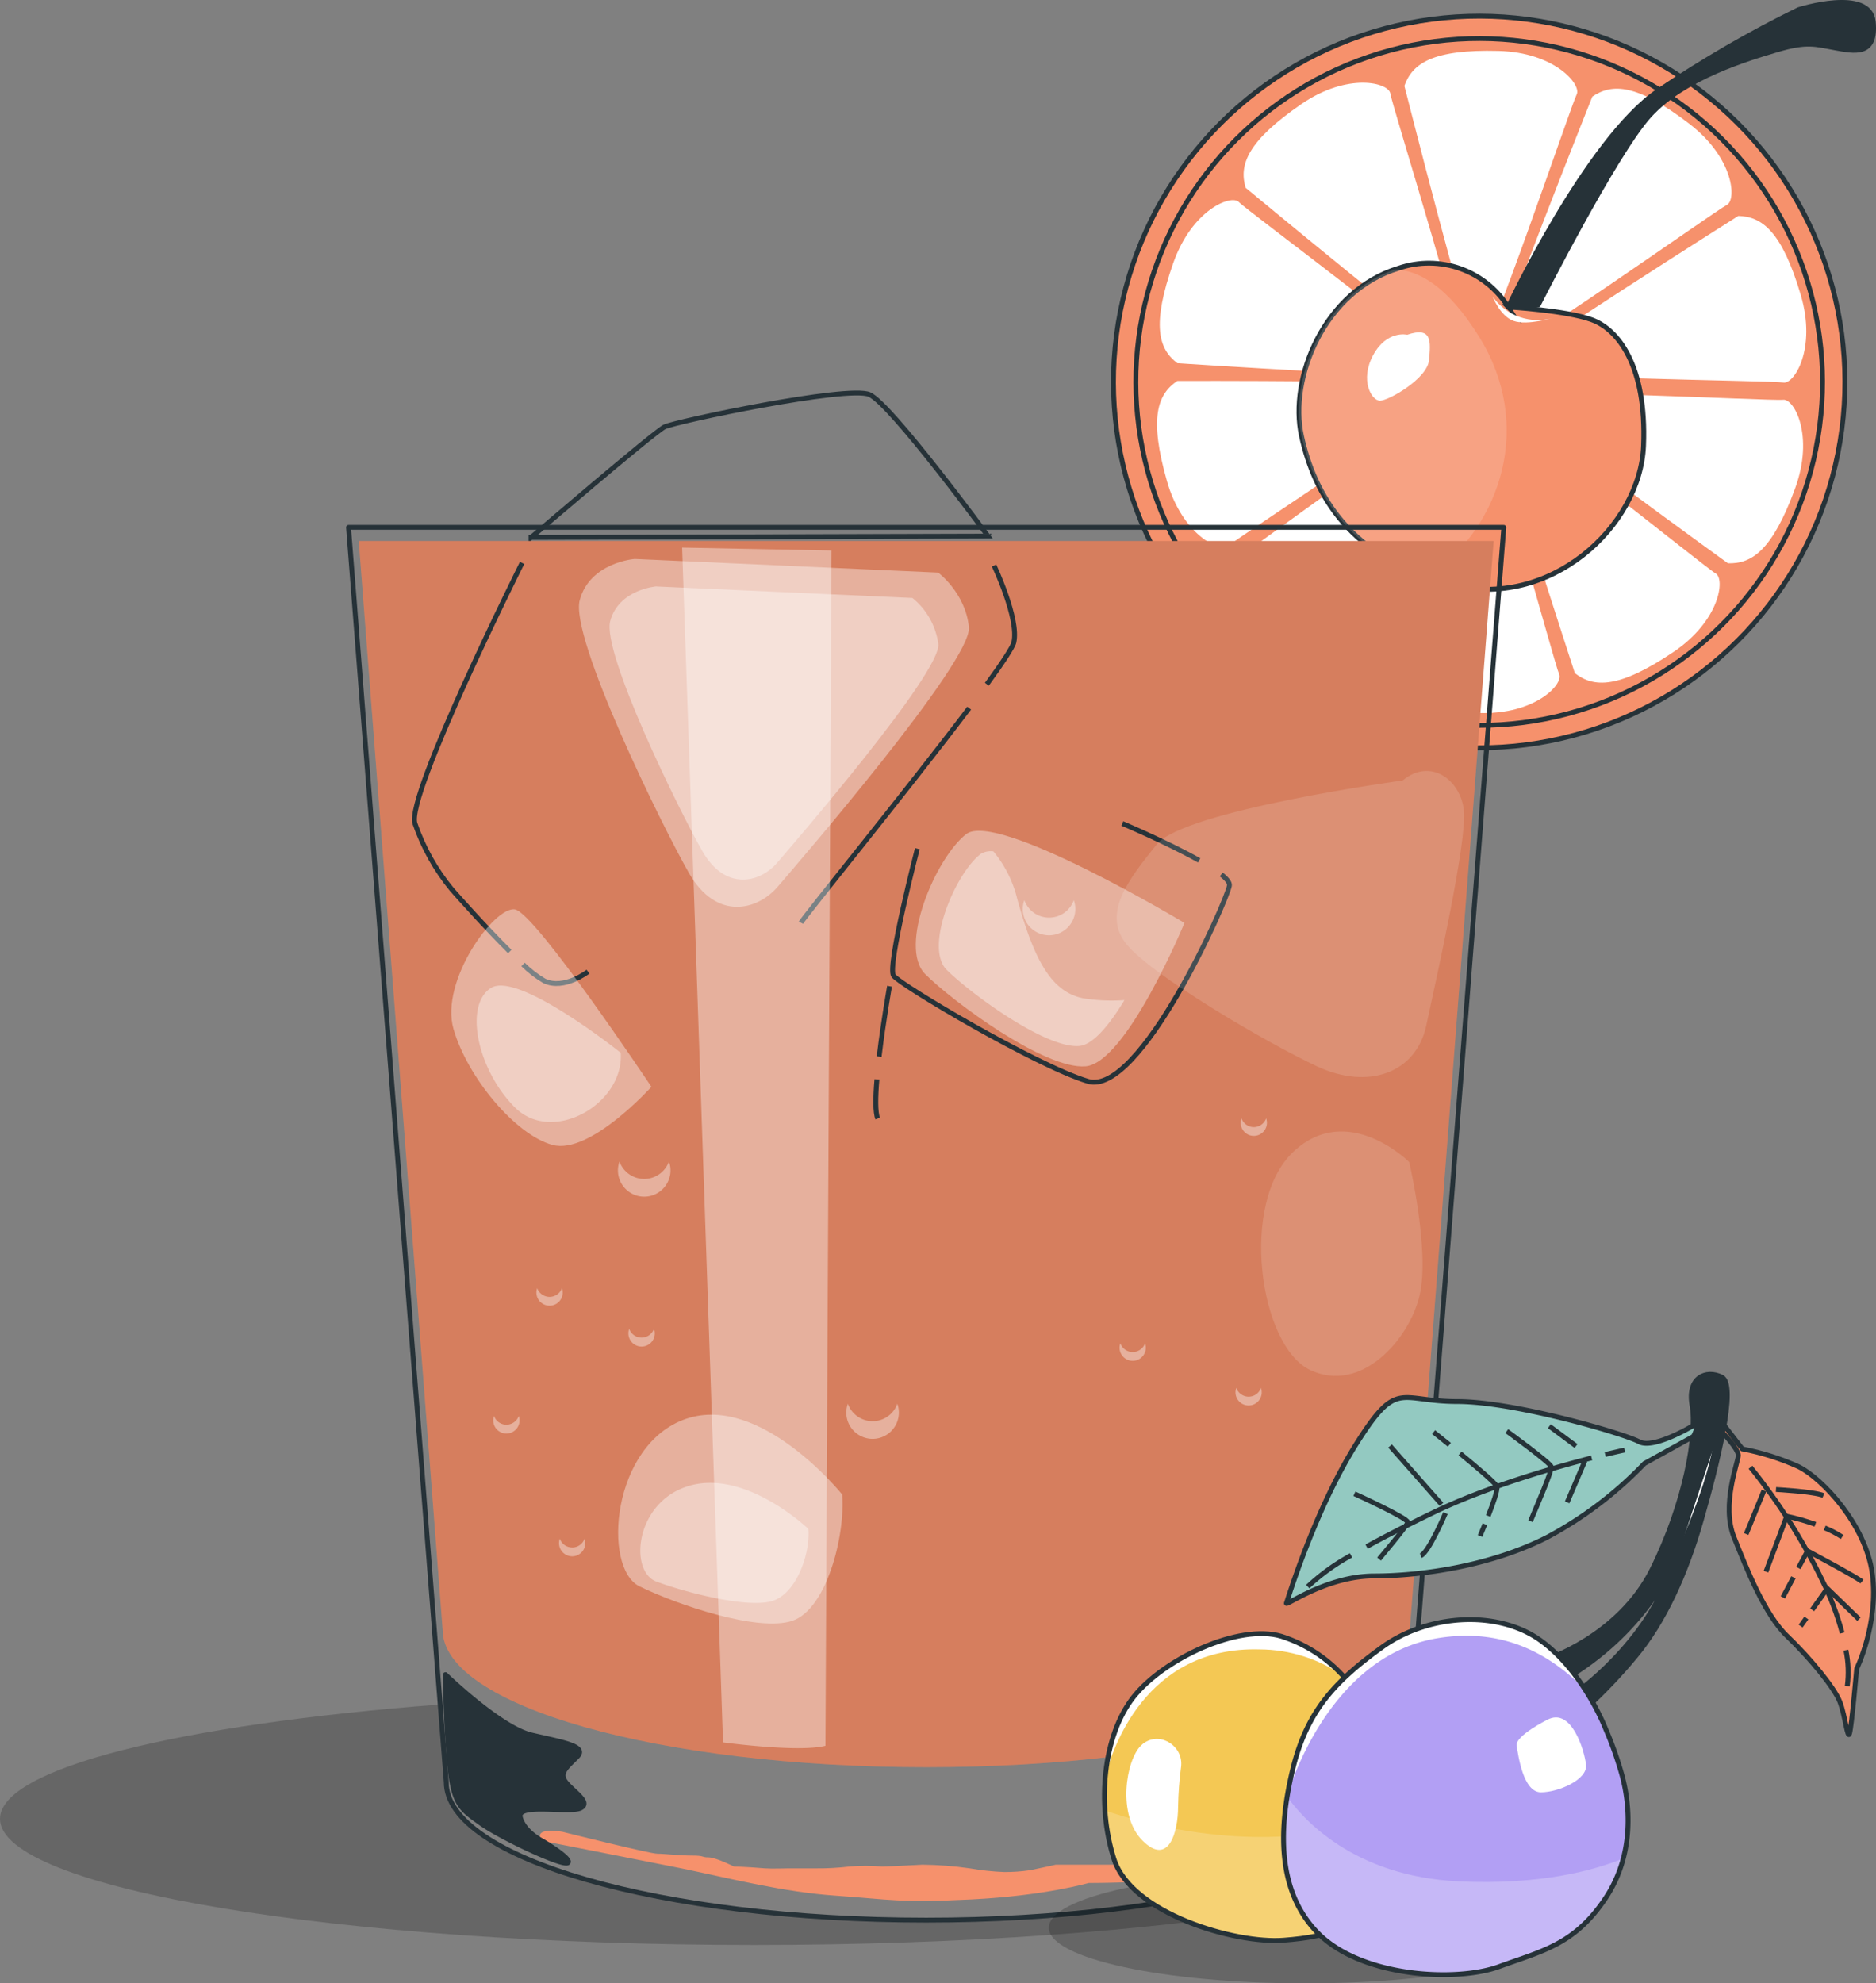 <svg xmlns="http://www.w3.org/2000/svg" width="386" height="408"><rect width="100%" height="100%" fill="#808080" stroke="none"/><defs><style>.cls-1,.cls-2{fill:#f6916c}.cls-3,.cls-4,.cls-5{fill:#fff}.cls-6,.cls-4,.cls-5{isolation:isolate}.cls-7,.cls-8,.cls-2{stroke:#263238}.cls-7{fill:none}.cls-7,.cls-2{stroke-miterlimit:10}.cls-4{opacity:.39}.cls-6{opacity:.2}.cls-5{opacity:.14}.cls-8{stroke-linecap:round;stroke-linejoin:round;fill:#263238}</style></defs><circle cx="304.35" cy="78.58" r="75.25" style="fill:#f6916c;stroke:#263238;stroke-miterlimit:10;stroke-width:1px" transform="rotate(-45 304.347 78.575)"/><circle cx="304.35" cy="78.58" r="70.64" style="stroke:#263238;fill:none;stroke-miterlimit:10;stroke-width:1px" transform="rotate(-45 304.347 78.575)"/><path d="M324.4 19.46c1.09-2-4.44-8.68-16.05-8.98-13.57-.36-17.77 2.58-19.39 7.19 0 0 13.57 53.41 15.2 54.74s19.15-50.95 20.24-52.94ZM300.81 73.97c2.1.11-14.45-52.48-14.74-54.72s-8.7-4.42-18.3 2.16c-11.19 7.7-12.86 12.53-11.47 17.22.03 0 42.41 35.23 44.51 35.34M242.27 74.72s54.99 3.59 56.74 2.46-42.54-33.94-44.09-35.6-9.63 1.54-13.5 12.48c-4.53 12.85-3.04 17.74.85 20.67ZM310.33 75.8c-.75 2 54.38 2.47 56.59 2.89s6.9-6.92 3.59-18.04c-3.86-13.04-7.94-16.11-12.84-16.23 0 0-46.6 29.41-47.35 31.37ZM355.29 42.17c2.05-1 1.52-9.64-7.7-16.7-10.78-8.27-15.89-8.36-19.96-5.59 0 0-20.41 51.19-19.87 53.22s45.49-29.96 47.53-30.93M303.87 84.6c-1.71 1.22-18.6 53.67-18.6 53.67 1.34 4.71 5.33 7.9 18.96 8.39 11.59.43 17.53-5.92 16.57-7.98s-15.22-55.29-16.93-54.08M300.62 82.82c-2.1 0-46.59 32.49-46.59 32.49-1.69 4.59-.33 9.52 10.36 17.91 9.13 7.16 17.67 5.51 18.1 3.29s20.22-53.67 18.14-53.69ZM299.03 79.47c-1.68-1.25-56.79-1.11-56.79-1.11-4.06 2.73-5.86 7.52-2.14 20.58 3.17 11.17 11.06 14.85 12.71 13.3s47.9-31.54 46.22-32.78ZM366.9 82.24c-2.24.29-57.29-2.65-56.66-.66s45.29 34.29 45.29 34.29c4.89.18 9.15-2.64 13.82-15.39 3.99-10.9-.22-18.52-2.46-18.24ZM353 117.96c-2-1.09-44.79-35.82-45.45-33.84s16.49 54.36 16.49 54.36c3.85 2.99 8.98 3.25 20.24-4.33 9.63-6.47 10.7-15.1 8.72-16.19" class="cls-3"/><path d="M310.33 63.16c-4.76-7.58-14.11-10.88-22.58-7.98-15.27 4.65-22.58 22.58-19.96 34.52 2.62 11.95 9.98 25.23 30.55 30.55s39.18-11.98 39.83-28.56c.66-16.58-5.31-23.95-10.62-25.9s-17.23-2.64-17.23-2.64Z" class="cls-2"/><path d="M304.46 69.47c-6.73-10.93-12.85-13.9-17.4-14.04-14.8 4.99-21.85 22.53-19.23 34.3 2.45 10.98 8.85 23.15 25.95 29.14 15.55-11.02 21.59-31.66 10.68-49.4" style="fill:#fff;isolation:isolate;opacity:.16"/><path d="M310.33 63.16s16.18-34.41 30.81-44.41c9.25-6.25 18.92-11.86 28.95-16.77 0 0 14.63-4.64 15.34 2.5s-3.95 6.07-7.87 5.36-5.71-1.43-11.77.36-19.27 5.71-26.41 13.56c-7.14 7.86-22.85 38.93-22.85 38.93l-6.21.47Z" class="cls-8"/><path d="M289.54 68.86s-4.17-1-6.99 4.17c-2.81 5.17-.35 9.4 1.39 9.4s9.75-4.52 10.09-8.35.69-6.96-4.49-5.22M307.14 61.03s1.49 3.99 4.3 4.99 8.28-.67 8.28-.67c-4.69 1.43-9.77-.31-12.59-4.32Z" class="cls-3"/><path d="m289.82 361.3-.49 5.32c0 15.67-44.22 28.37-98.75 28.37s-98.75-12.7-98.75-28.37l-1.48-15.97C37.02 354.74 0 363.73 0 374.16c0 14.3 69.49 25.94 155.2 25.94s155.19-11.64 155.19-25.95c0-4.65-7.49-9.05-20.56-12.85Z" class="cls-6"/><path d="M109.26 110.57s25.24-21.64 27.47-22.75 37.72-8.59 42.16-6.66 24.4 29.12 24.4 29.12l-94.03.28Z" class="cls-7"/><path d="m71.71 108.48 20.11 258.14c0 15.67 44.22 28.37 98.75 28.37s98.75-12.7 98.75-28.37l20.1-258.14z" style="stroke:#263238;fill:none;stroke-linecap:round;stroke-linejoin:round"/><path d="m73.82 111.29 17.26 224c0 15.6 44.55 28.24 99.5 28.24s99.49-12.64 99.49-28.24l17.26-224z" class="cls-1"/><path d="m73.82 111.29 17.26 224c0 15.6 44.55 28.24 99.5 28.24s99.49-12.64 99.49-28.24l17.26-224z" style="opacity:.13"/><path d="M111.59 378.69s25.77 5.06 28.57 5.64c10.9 2.26 21.05 4.89 31.94 5.64s12.79 1.51 27.82.76 24.06-3.38 24.06-3.38 11.65 0 13.16-.76 3.76-.75 6.39-1.13 5.99-.75 5.99-.75 0 2.64 5.99-1.51 7.9-3.75 5.99-4.13-8.26 0-10.9 1.13c-2.01.91-4.18 1.43-6.39 1.51-1.51 0-1.51-.76-4.14-.38s-2.26.75-5.26 1.51c-2.08.54-4.23.79-6.39.75h-11.2s-3.38.75-5.26 1.13c-1.74.26-3.51.38-5.27.38-2.39-.09-4.78-.34-7.14-.76-3.24-.47-6.5-.72-9.77-.75 0 0-7.15.38-8.27.38-2.25-.21-4.52-.21-6.77 0-2.25.26-4.51.39-6.77.37h-5.65s-3.76.1-4.88 0c-4.51-.37-6.4-.37-6.4-.37s-3.75-1.89-5.26-1.89-.75-.37-3.38-.37-5.64-.38-7.15-.38-19.54-4.51-19.54-4.51-6.37-1.13-4.11 1.88Z" class="cls-1"/><path d="M91.66 344.49s11.28 10.9 17.68 12.41 11.65 2.26 9.39 4.51-3.75 3.38-2.26 5.26 5.27 4.14 2.99 5.27-13.17-1.13-12.41 1.88 4.51 4.88 4.51 4.88 6.39 3.76 5.26 4.51-13.91-5.26-18.05-8.26-5.64-3.76-6.39-13.53-.74-16.92-.74-16.92ZM287.9 348.62s-1.13 3.76-9.4 5.99-17.29 4.89-17.67 7.15 0 3.38-3.38 4.13-15.04 3.38-15.04 3.38 16.55.75 24.06-2.26 15.03-8.64 16.92-5.99a7.065 7.065 0 0 1-1.13 9.4c-2.99 2.64-10.15 0-13.16 1.88s-7.15 8.27-3.38 8.27 10.9-4.13 16.16-7.15 6.39-6.39 6.39-14.28c.08-3.51-.04-7.03-.37-10.53Z" class="cls-8"/><path d="M199.41 145.67c-12.7 16.81-34.03 42.99-34.61 44.15M204.53 116.34s5.17 10.89 4.08 15.79c-.23 1-2.36 4.25-5.56 8.63M107.62 198.4c1.32 1.31 2.79 2.45 4.39 3.39 4.08 1.91 8.98-1.91 8.98-1.91M107.42 115.8s-23.95 47.91-22.04 53.61c1.7 4.95 4.28 9.56 7.62 13.6 1.37 1.55 6.93 7.81 11.89 12.73M246.73 176.99c-6.52-3.67-15.8-7.59-15.8-7.59M188.75 174.58s-6.26 24.22-4.9 26.13 29.36 18.51 40 21.73 28.58-37.01 29.11-40.27c.1-.59-.55-1.38-1.68-2.28M180.43 222.04c-.31 3.68-.35 6.79.16 8.05M183.03 202.88s-1.3 7.34-2.14 14.47" class="cls-7"/><path d="M130.53 114.99s-9.13.71-11.24 8.43 16.85 46.34 22.47 56.18 14.05 7.73 18.27 2.8 40.02-46.35 39.33-53.38-6.32-11.23-6.32-11.23l-62.5-2.81Z" class="cls-4"/><path d="M135.03 120.63s-7.7.59-9.47 7.11 14.21 39.07 18.96 47.36 11.85 6.51 15.4 2.37 33.74-39.08 33.15-44.99c-.51-3.72-2.41-7.11-5.33-9.47l-52.71-2.37ZM134.04 223.58s-23.87-35.81-28.09-36.51-15.45 14.74-12.65 24.57 12.65 21.78 20.37 23.88 20.36-11.95 20.36-11.95ZM243.71 189.86s-38.63-23.18-44.92-18.27-14.04 23.18-8.42 28.8 24.58 19.66 33.01 18.96c8.42-.7 20.33-29.49 20.33-29.49" class="cls-4"/><path d="M288.6 160.55s-45 6.14-50.62 13.17-11.24 14.04-6.32 20.36 28.8 20.37 39.33 25.28 20.37 1.41 22.48-8.42 8.42-37.93 7.73-44.25c-.7-6.32-6.91-10.87-12.59-6.14ZM289.95 239.04s-12.65-12.61-23.83-2.11c-11.19 10.5-6.99 40.03 3.51 44.92s20.37-6.33 22.48-15.45-2.16-27.36-2.16-27.36" class="cls-5"/><path d="M173.29 307.44s-16.69-20.79-32.08-15.59-17.33 30.71-9.63 34.48 24.38 9.45 31.44 7.09 10.92-17.48 10.27-25.98" class="cls-4"/><path d="M166.31 314.5s-12.51-11.98-24.05-8.98c-11.55 2.99-12.98 17.66-7.22 19.82 5.76 2.17 18.28 5.44 23.58 4.08s8.16-10.03 7.7-14.92ZM222.64 205.31c-6.32-1.41-9.83-7.73-13.33-20.37-.87-3.6-2.55-6.95-4.91-9.8a4 4 0 0 0-2.64.54c-5.23 4.06-11.61 19.16-6.99 23.81s20.32 16.26 27.29 15.68c2.91-.24 6.33-4.53 9.31-9.44-2.92.21-5.85.07-8.73-.41ZM127.72 216.57s-21.07-16.86-26.69-13.34-2.8 16.86 4.92 24.58 22.48-.71 21.77-11.24" class="cls-4"/><path d="m140.35 112.64 8.42 245.79s15.45 2.11 21.07.7l1.25-245.89c-45.36-.88 11.35.24-30.74-.6M215.85 188.76c-2.29 0-4.32-1.44-5.09-3.59-.21.58-.32 1.2-.32 1.82 0 2.99 2.43 5.41 5.41 5.41s5.4-2.42 5.41-5.41c0-.62-.11-1.23-.32-1.82-.76 2.16-2.8 3.6-5.09 3.59M132.55 242.52c-2.29 0-4.32-1.44-5.09-3.59a5.41 5.41 0 0 0 3.26 6.92 5.41 5.41 0 0 0 6.92-3.26c.43-1.18.43-2.48 0-3.66a5.4 5.4 0 0 1-5.09 3.59M179.54 292.35c-2.29 0-4.32-1.44-5.09-3.59-.21.58-.32 1.2-.32 1.82 0 2.99 2.43 5.41 5.41 5.41s5.4-2.42 5.41-5.41c0-.62-.11-1.23-.32-1.82-.76 2.16-2.8 3.6-5.09 3.59M113.08 266.78c-1.14 0-2.16-.72-2.55-1.8-.1.29-.16.6-.16.91 0 1.49 1.21 2.7 2.71 2.7 1.49 0 2.7-1.21 2.7-2.7 0-.31-.05-.62-.16-.91-.38 1.08-1.4 1.8-2.55 1.8ZM132.01 275.16c-1.14 0-2.16-.72-2.55-1.8a2.714 2.714 0 1 0 5.1 0 2.72 2.72 0 0 1-2.56 1.8ZM117.73 318.33c-1.14 0-2.16-.72-2.55-1.8-.1.29-.16.6-.16.91a2.71 2.71 0 0 0 2.7 2.71 2.71 2.71 0 0 0 2.71-2.7c0-.31-.06-.62-.16-.91-.38 1.08-1.4 1.8-2.55 1.8ZM256.92 287.31c-1.14 0-2.16-.72-2.55-1.8-.1.29-.16.6-.16.91 0 1.49 1.21 2.7 2.7 2.7s2.7-1.21 2.7-2.7c0-.31-.06-.62-.16-.91-.38 1.08-1.4 1.8-2.55 1.8ZM233.07 278.13c-1.14 0-2.16-.72-2.55-1.8-.1.29-.16.6-.16.91 0 1.49 1.21 2.7 2.7 2.7s2.7-1.21 2.7-2.7c0-.31-.06-.62-.16-.91-.38 1.08-1.4 1.8-2.55 1.8ZM257.99 231.86c-1.15 0-2.16-.73-2.55-1.81-.1.29-.16.6-.16.91 0 1.49 1.21 2.7 2.7 2.7s2.7-1.21 2.7-2.7c0-.31-.06-.62-.16-.91a2.72 2.72 0 0 1-2.55 1.81ZM104.2 293.08c-1.14 0-2.16-.72-2.55-1.8-.1.29-.16.6-.16.91 0 1.49 1.21 2.7 2.71 2.7 1.49 0 2.7-1.21 2.7-2.7 0-.31-.06-.62-.16-.91a2.73 2.73 0 0 1-2.55 1.8Z" class="cls-4"/><ellipse cx="268.53" cy="396.55" class="cls-6" rx="52.73" ry="11.45"/><path d="M277.59 346.2c-3.59-4.5-8.44-7.84-13.92-9.59-8.81-2.64-24.28 4.64-30.48 12.53s-7.58 21.96-3.99 33.27 25.07 17.48 34.93 16.71 16.71-2.64 21.04-13.97c4.33-11.34 2.2-31.23-7.58-38.94Z" style="fill:#f4c854"/><path d="M263.68 336.58c-8.81-2.64-24.28 4.64-30.48 12.53-3.24 4.14-5.15 9.98-5.74 16.23 1.3-5.17 8.09-26.68 31.67-26.04 6.17.02 12.18 1.92 17.25 5.43-3.44-3.79-7.82-6.6-12.7-8.14Z" class="cls-3"/><path d="M287.32 372.52c-.88.26-1.82.57-2.82 1-23.25 8.98-48.75 1.8-57.12-1.07.2 3.39.81 6.74 1.81 9.98 3.56 11.29 25.07 17.48 34.93 16.71s16.71-2.64 21.04-13.97c1.45-4.06 2.19-8.34 2.17-12.65Z" style="fill:#fff;isolation:isolate;opacity:.19"/><path d="M243.02 363.42c.5-4.07-3.99-7.16-7.44-4.99-.3.18-.57.4-.82.65-3.06 2.99-4.99 14.26.33 19.56s7.31-1.66 7.31-6.99c.05-2.75.26-5.5.62-8.23" class="cls-3"/><path d="M277.59 346.2c-3.59-4.5-8.44-7.84-13.92-9.59-8.81-2.64-24.28 4.64-30.48 12.53s-7.58 21.96-3.99 33.27 25.07 17.48 34.93 16.71 16.71-2.64 21.04-13.97c4.33-11.34 2.2-31.23-7.58-38.94Z" class="cls-7"/><path d="M317.86 341.5s15.15-4.78 22.06-18.6 9.3-27.95 8.24-33.76 2.91-7.45 6.11-5.85-1.06 18.35-4.25 29.5c-3.19 11.16-7.71 20.96-13.55 27.95-3.12 3.77-6.5 7.32-10.1 10.63l-2.4-2.92s15.15-10.37 20.2-26.58c0 0-5.58 13.82-22.33 23.66l-3.98-4.02Z" class="cls-8"/><path d="M345.24 319.97s6.91-14.88 7.98-24.18" style="fill:#fff;stroke:#263238;stroke-miterlimit:10"/><path d="M330.35 355.6s-4.52-11.7-13.28-18.08-23.13-5.58-32.7 1.33-15.42 13.03-18.34 24.95-3.44 25.05 5.05 33.76c8.98 9.22 28.61 10.2 37.37 6.99s15.45-4.45 21.83-13.97 4.86-20.12 3.52-25.17a74 74 0 0 0-3.45-9.8Z" style="fill:#b29ff4"/><path d="M326 347.37c-2.38-3.8-5.42-7.14-8.98-9.85-8.77-6.38-23.13-5.58-32.7 1.33s-15.42 13.03-18.34 24.95a70 70 0 0 0-1.18 5.77s7.86-28.48 30.6-32.51c15.19-2.65 24.69 4.55 30.59 10.31Z" class="cls-3"/><path d="M300.11 387.01c-21.67-1-32.13-12.98-35.26-17.4-1.68 10.25-.92 20.67 6.23 27.95 8.98 9.22 28.61 10.2 37.37 6.99s15.45-4.45 21.83-13.97c1.69-2.54 2.94-5.34 3.71-8.29-5.86 2.42-16.96 5.53-33.88 4.73Z" style="opacity:.26;fill:#fff;isolation:isolate"/><path d="M318.36 353.78s-6.63 3.31-6.3 5.31 1.33 9.61 4.99 9.61 9.62-2.64 9.29-5.64-3-11.94-7.98-9.28" class="cls-3"/><path d="M330.35 355.6s-4.52-11.7-13.28-18.08-23.13-5.58-32.7 1.33-15.42 13.03-18.34 24.95-3.44 25.05 5.05 33.76c8.98 9.22 28.61 10.2 37.37 6.99s15.45-4.45 21.83-13.97 4.86-20.12 3.52-25.17a74 74 0 0 0-3.45-9.8Z" class="cls-7"/><path d="M348.16 293.39s-7.98 4.79-10.9 3.19-25.52-8.27-37.48-8.27-12.23-4.78-20.74 8.77-14.08 31.94-14.35 32.7 8.24-5.59 18.08-5.59 24.19-2.13 35.62-7.98a79.8 79.8 0 0 0 19.96-15.15l10.1-5.59s1.84-3.67-.29-2.08Z" style="stroke:#263238;fill:#93c9c1;stroke-miterlimit:10"/><path d="M277.99 319.96a43.7 43.7 0 0 0-8.91 6.42M327.49 299.91c-8.03 2.06-21.69 5.99-32.5 11.2-5.74 2.77-10.24 5.08-13.8 7.05M334.27 298.29s-1.48.32-3.99.92M296.6 309.46l-10.59-12" class="cls-7"/><path d="M297.41 311.27s-3.45 8.13-5.08 8.75M278.68 307.28s11.2 5.09 10.98 5.9-5.91 7.54-5.91 7.54M305.53 313.55c-.51 1.27-.92 2.23-1 2.43M300.41 298.99c3.47 2.84 7.37 6.14 7.59 6.81s-.8 3.52-1.79 6.05M294.97 294.6s1.39 1.1 3.25 2.61M310.03 294.4s8.98 6.52 9.16 7.33-2.85 7.74-4.28 11.2M326.11 300.51l-3.66 8.54M324.28 297.46l-5.49-4.08" class="cls-7"/><path d="M354.44 294.71s3.23 3.34 3.23 4.68-3.56 10.14-.89 16.83 6.35 15.97 10.98 20.39 9.7 10.59 10.81 13.48 1.57 7.98 2 6.47 1.45-13.26 1.45-13.26 4.57-9.36 3.23-19.5-10.25-19.61-15.15-22.07c-3.71-1.68-7.6-2.91-11.6-3.67l-3.78-4.9-.28 1.56Z" class="cls-2"/><path d="M379.81 339.46c.5 2.43.6 4.92.28 7.38M360.18 301.83c5.76 7.15 10.7 14.93 14.72 23.19 1.75 3.49 3.14 7.14 4.14 10.91M362.95 306.62l-3.66 8.95M365.42 306.41s7.74.41 9.77 1.23M375.45 314.31c1.25.51 2.45 1.13 3.58 1.87" class="cls-7"/><path d="m363.36 323.31 4.27-11.4c2 .42 3.96.98 5.89 1.66M370.03 322.56l1.88-3.52s9.98 5.29 11.2 6.31M366.83 328.6l2.18-4.12M372.86 331.16l3.12-4.4 6.52 6.32M370.49 334.5l1.18-1.66" class="cls-7"/></svg>